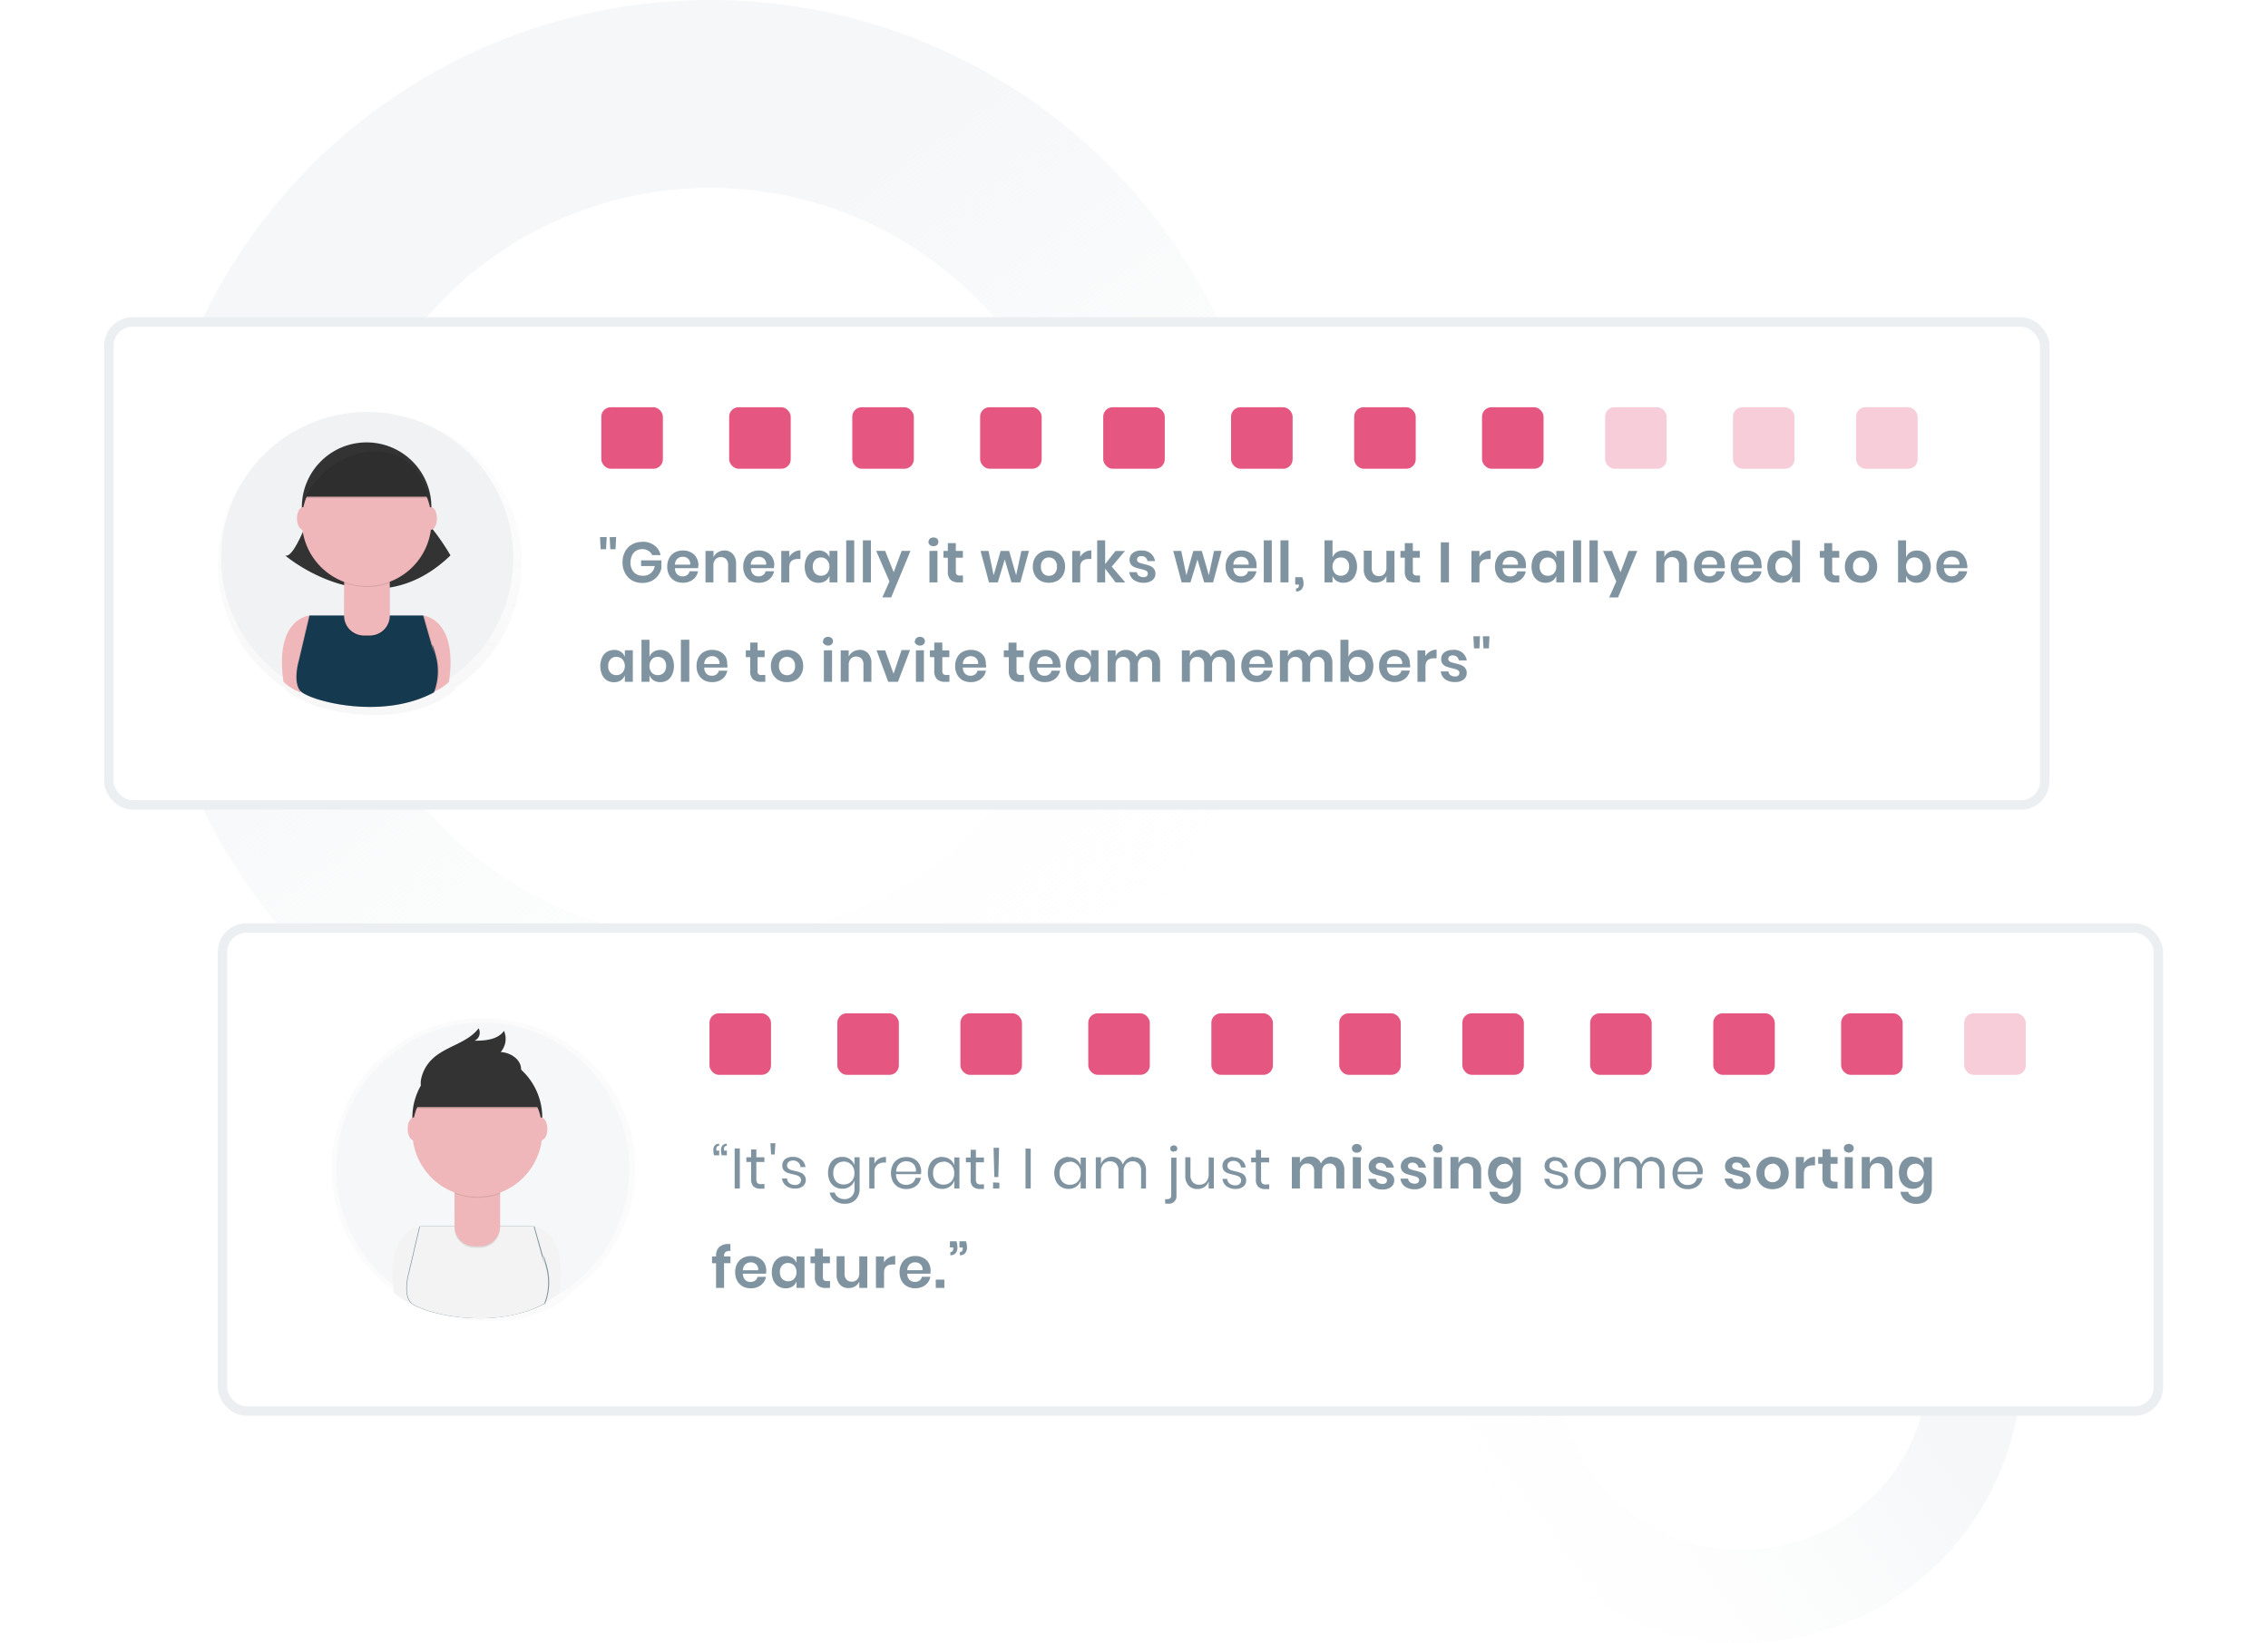 <?xml version="1.0" encoding="UTF-8"?> <svg xmlns="http://www.w3.org/2000/svg" xmlns:xlink="http://www.w3.org/1999/xlink" id="Layer_1" data-name="Layer 1" viewBox="0 0 479 347"><defs><style>.cls-1,.cls-2{fill-rule:evenodd;}.cls-1{fill:url(#linear-gradient);}.cls-2{fill:url(#linear-gradient-2);}.cls-3{fill:#fff;}.cls-4{fill:none;stroke:#15394e;stroke-opacity:0.08;stroke-width:2px;}.cls-5,.cls-6{fill:#e55781;}.cls-6{opacity:0.3;}.cls-13,.cls-16,.cls-6,.cls-8{isolation:isolate;}.cls-16,.cls-7,.cls-8{opacity:0.5;}.cls-8{fill:url(#linear-gradient-3);}.cls-9{fill:#f5f7f8;}.cls-10{fill:#f3f3f3;}.cls-11{fill:#333;}.cls-12{fill:#8094a1;}.cls-13{opacity:0.1;}.cls-14{fill:#efb7b9;}.cls-15{fill:#002a43;fill-opacity:0.5;}.cls-16{fill:url(#linear-gradient-4);}.cls-17{fill:#f0f2f3;}.cls-18{fill:#15394e;}</style><linearGradient id="linear-gradient" x1="65.88" y1="342.19" x2="242.75" y2="104.19" gradientTransform="matrix(1, 0, 0, -1, 0, 348)" gradientUnits="userSpaceOnUse"><stop offset="0.31" stop-color="#f5f7f8"></stop><stop offset="1" stop-color="#fff" stop-opacity="0"></stop></linearGradient><linearGradient id="linear-gradient-2" x1="424.12" y1="101.7" x2="306.12" y2="14.01" xlink:href="#linear-gradient"></linearGradient><linearGradient id="linear-gradient-3" x1="102.11" y1="-32032.1" x2="102.11" y2="-25461.2" gradientTransform="matrix(1, 0, 0, -1, 0, 348)" gradientUnits="userSpaceOnUse"><stop offset="0" stop-color="#f0f2f3"></stop><stop offset="0.54" stop-color="gray" stop-opacity="0.12"></stop><stop offset="1" stop-color="gray" stop-opacity="0.1"></stop></linearGradient><linearGradient id="linear-gradient-4" x1="78.11" y1="197" x2="78.11" y2="260.82" gradientTransform="matrix(1, 0, 0, -1, 0, 348)" gradientUnits="userSpaceOnUse"><stop offset="0" stop-color="gray" stop-opacity="0.25"></stop><stop offset="0.54" stop-color="gray" stop-opacity="0.12"></stop><stop offset="1" stop-color="gray" stop-opacity="0.1"></stop></linearGradient></defs><title>feedback</title><path class="cls-1" d="M150,238A119,119,0,1,0,31,119,119,119,0,0,0,150,238Zm0-39.67A79.33,79.33,0,1,0,70.67,119,79.32,79.32,0,0,0,150,198.33Z"></path><path class="cls-2" d="M309,288a59,59,0,1,0,59-59A59,59,0,0,0,309,288Zm19.67,0A39.33,39.33,0,1,0,368,248.67,39.33,39.33,0,0,0,328.67,288Z"></path><rect class="cls-3" x="46" y="195" width="410.84" height="104" rx="6"></rect><rect class="cls-4" x="47" y="196" width="408.84" height="102" rx="5"></rect><rect class="cls-5" x="149.84" y="214" width="13" height="13" rx="2"></rect><rect class="cls-5" x="176.84" y="214" width="13" height="13" rx="2"></rect><rect class="cls-5" x="202.84" y="214" width="13" height="13" rx="2"></rect><rect class="cls-5" x="229.84" y="214" width="13" height="13" rx="2"></rect><rect class="cls-5" x="255.84" y="214" width="13" height="13" rx="2"></rect><rect class="cls-5" x="282.84" y="214" width="13" height="13" rx="2"></rect><rect class="cls-5" x="308.84" y="214" width="13" height="13" rx="2"></rect><rect class="cls-5" x="335.84" y="214" width="13" height="13" rx="2"></rect><rect class="cls-5" x="361.84" y="214" width="13" height="13" rx="2"></rect><rect class="cls-5" x="388.84" y="214" width="13" height="13" rx="2"></rect><rect class="cls-6" x="414.84" y="214" width="13" height="13" rx="2"></rect><g class="cls-7"><path class="cls-8" d="M134.18,246.9a31.88,31.88,0,0,0-15.56-27.35,32.16,32.16,0,0,0-43.57,10.24,31.82,31.82,0,0,0,9.18,43.59v.15a11,11,0,0,0,3.63,2.3l0-.15C89.4,277,95.73,279,103,279h.16a29.49,29.49,0,0,0,14-3.17,2.44,2.44,0,0,0,.1-.25,11.17,11.17,0,0,0,3-2.05l0-.36a31.86,31.86,0,0,0,13.87-26.27Z"></path></g><path class="cls-9" d="M102.11,277.85a30.95,30.95,0,1,0-31.1-31A31,31,0,0,0,102.11,277.85Z"></path><path class="cls-10" d="M88.66,259s-7.41.63-5.45,14a10.63,10.63,0,0,0,3.53,2.23l4.17-14Z"></path><path class="cls-10" d="M112.71,259s7.41.63,5.45,14a10.63,10.63,0,0,1-3.53,2.23l-4.16-14Z"></path><path class="cls-11" d="M100.88,249.76A13.72,13.72,0,1,0,87.09,236,13.76,13.76,0,0,0,100.88,249.76Z"></path><path class="cls-12" d="M112.57,259h-24l-2.24,9.57S85,273,86.6,275s17,6.39,28.19.32a12.44,12.44,0,0,0,.32-8c-1.25-4.46-.32-.32-.32-.32Z"></path><path class="cls-12" d="M112.89,259h-24l-2.24,9.57s-1.32,4.43.32,6.38,17,6.39,28.19.32a12.44,12.44,0,0,0,.32-8c-1.25-4.46-.32-.32-.32-.32Z"></path><path class="cls-10" d="M112.71,259h-24l-2.24,9.57S85.1,273,86.74,275s17,6.39,28.19.32a12.3,12.3,0,0,0,.32-8c-1.25-4.46-.32-.32-.32-.32Z"></path><path class="cls-13" d="M96,251.07h9.61v8.24a4.06,4.06,0,0,1-.32,1.61,4.17,4.17,0,0,1-.91,1.36,4.24,4.24,0,0,1-3,1.23h-1.19a4.2,4.2,0,0,1-4.21-4.2Z"></path><path class="cls-14" d="M96,250.71h9.61V259a4.19,4.19,0,0,1-.32,1.6,4.06,4.06,0,0,1-.91,1.36,4.21,4.21,0,0,1-1.37.91,4.06,4.06,0,0,1-1.61.32h-1.19a4.07,4.07,0,0,1-1.62-.32,4.17,4.17,0,0,1-1.36-.91,4,4,0,0,1-.92-1.36A4.19,4.19,0,0,1,96,259v-8.25Z"></path><path class="cls-13" d="M96.06,252.09a13.93,13.93,0,0,0,9.61,0v-1.18H96.06Z"></path><path class="cls-14" d="M100.88,252.73A13.72,13.72,0,1,0,87.09,239,13.75,13.75,0,0,0,100.88,252.73Z"></path><path class="cls-13" d="M87.7,234.15H114s-2.26-10.56-12.19-9.88S87.7,234.15,87.7,234.15Z"></path><path class="cls-11" d="M87.7,233.8H114s-2.24-10.57-12.18-9.89S87.7,233.8,87.7,233.8Z"></path><path class="cls-14" d="M87.38,240.82c.71,0,1.28-1.07,1.28-2.4S88.09,236,87.38,236s-1.28,1.07-1.28,2.39S86.67,240.82,87.38,240.82Z"></path><path class="cls-14" d="M114.31,240.82c.71,0,1.29-1.07,1.29-2.4S115,236,114.31,236,113,237.1,113,238.42,113.6,240.82,114.31,240.82Z"></path><path class="cls-11" d="M89.16,227.05a8.22,8.22,0,0,1,2.07-3.33c2.83-2.79,7.47-3.37,9.85-6.55a1.88,1.88,0,0,1,.15,1.49,1.85,1.85,0,0,1-.38.67,2,2,0,0,1-.62.46c2.28,0,4.92-.22,6.21-2.09a4.31,4.31,0,0,1,.3,2.35,4.2,4.2,0,0,1-1,2.13c2,.1,4.18,1.46,4.31,3.47a3.95,3.95,0,0,1-1.88,3.37,10.26,10.26,0,0,1-3.76,1.41C100.57,231.26,86.65,234.81,89.16,227.05Z"></path><path class="cls-15" d="M150.8,244a4.79,4.79,0,0,1-.14-1.1,1.44,1.44,0,0,1,.31-1,1.17,1.17,0,0,1,.91-.35V242a.59.59,0,0,0-.46.17.87.87,0,0,0-.13.51V243h.6v1Zm1.62,0a4.79,4.79,0,0,1-.14-1.1,1.44,1.44,0,0,1,.31-1,1.17,1.17,0,0,1,.91-.35V242a.59.59,0,0,0-.46.17.87.87,0,0,0-.13.51V243h.6v1Zm3.83-1.46V251h-1.09v-8.46Zm5.2,7.5v1h-.81a2.09,2.09,0,0,1-1.51-.48,2.18,2.18,0,0,1-.5-1.61v-3.55h-1v-1h1v-1.64h1.11v1.64h1.7v1h-1.7v3.58a1.28,1.28,0,0,0,.22.87,1.22,1.22,0,0,0,.82.23Zm2.31-8.6-.15,2.38h-.75l-.15-2.38Zm3.74,2.89a2.6,2.6,0,0,1,1.79.59,2.44,2.44,0,0,1,.83,1.56h-1.05a1.45,1.45,0,0,0-.49-1,1.52,1.52,0,0,0-1.1-.39,1.42,1.42,0,0,0-.93.29,1,1,0,0,0-.32.76.78.78,0,0,0,.22.58,1.46,1.46,0,0,0,.55.34c.22.07.52.15.91.24a7.86,7.86,0,0,1,1.18.35,1.66,1.66,0,0,1,.76.55,1.53,1.53,0,0,1,.33,1,1.64,1.64,0,0,1-.61,1.31,2.42,2.42,0,0,1-1.61.5,3,3,0,0,1-1.92-.56,2.25,2.25,0,0,1-.88-1.57h1.06a1.39,1.39,0,0,0,.51,1,1.9,1.9,0,0,0,1.23.37,1.19,1.19,0,0,0,.87-.29.94.94,0,0,0,.33-.75.82.82,0,0,0-.23-.61,1.4,1.4,0,0,0-.56-.35,7.34,7.34,0,0,0-.93-.25,11.55,11.55,0,0,1-1.18-.34,1.91,1.91,0,0,1-.74-.53,1.54,1.54,0,0,1-.3-1,1.67,1.67,0,0,1,.61-1.34A2.54,2.54,0,0,1,167.5,244.33Zm10.4,0a2.68,2.68,0,0,1,1.62.48,2.52,2.52,0,0,1,.94,1.28v-1.68h1.09v6.7a3.29,3.29,0,0,1-.39,1.62,2.7,2.7,0,0,1-1.07,1.1,3.2,3.2,0,0,1-1.63.4,3.48,3.48,0,0,1-2.17-.65,2.78,2.78,0,0,1-1.06-1.73h1.07a1.84,1.84,0,0,0,.72,1,2.32,2.32,0,0,0,1.38.39,2,2,0,0,0,1.47-.58,2.08,2.08,0,0,0,.59-1.58v-1.79a2.48,2.48,0,0,1-.94,1.28,2.68,2.68,0,0,1-1.62.48,3,3,0,0,1-1.56-.4,2.85,2.85,0,0,1-1.08-1.17,4.45,4.45,0,0,1,0-3.6,2.79,2.79,0,0,1,1.08-1.17A2.93,2.93,0,0,1,177.9,244.33Zm.31,1a2.14,2.14,0,0,0-1.62.65,2.45,2.45,0,0,0-.6,1.76,2.52,2.52,0,0,0,.6,1.78,2.16,2.16,0,0,0,1.62.63,2.23,2.23,0,0,0,1.16-.3,2.09,2.09,0,0,0,.8-.84,2.7,2.7,0,0,0,.29-1.27,2.73,2.73,0,0,0-.29-1.27,2,2,0,0,0-.8-.84A2.23,2.23,0,0,0,178.21,245.3Zm6.47.44a2.42,2.42,0,0,1,.95-1.05,2.73,2.73,0,0,1,1.49-.39v1.19h-.34a2.3,2.3,0,0,0-1.51.48,1.88,1.88,0,0,0-.59,1.56V251h-1.09v-6.59h1.09Zm9.87,1.6a2.69,2.69,0,0,1-.05.6h-5.26a2.29,2.29,0,0,0,.63,1.69,2.12,2.12,0,0,0,1.49.57,2.16,2.16,0,0,0,1.32-.4,1.67,1.67,0,0,0,.66-1.08h1.16a2.8,2.8,0,0,1-1.6,2.06,3.57,3.57,0,0,1-1.49.3,3.42,3.42,0,0,1-1.68-.4,2.94,2.94,0,0,1-1.15-1.17,4.16,4.16,0,0,1,0-3.6,2.88,2.88,0,0,1,1.15-1.17,3.32,3.32,0,0,1,1.68-.41,3.23,3.23,0,0,1,1.67.41,2.72,2.72,0,0,1,1.09,1.09A3.08,3.08,0,0,1,194.55,247.34Zm-1.1.07a2.3,2.3,0,0,0-.24-1.22,1.78,1.78,0,0,0-.76-.73,2.3,2.3,0,0,0-1-.24,2.11,2.11,0,0,0-1.51.56,2.21,2.21,0,0,0-.66,1.63Zm5.53-3.08a2.68,2.68,0,0,1,1.62.48,2.52,2.52,0,0,1,.94,1.28v-1.68h1.09V251h-1.09v-1.68a2.48,2.48,0,0,1-.94,1.28,2.68,2.68,0,0,1-1.62.48,3,3,0,0,1-1.56-.4,2.85,2.85,0,0,1-1.08-1.17,4.45,4.45,0,0,1,0-3.6,2.79,2.79,0,0,1,1.08-1.17A2.93,2.93,0,0,1,199,244.33Zm.31,1a2.14,2.14,0,0,0-1.62.65,2.45,2.45,0,0,0-.6,1.76,2.52,2.52,0,0,0,.6,1.78,2.16,2.16,0,0,0,1.62.63,2.23,2.23,0,0,0,1.16-.3,2.09,2.09,0,0,0,.8-.84,2.7,2.7,0,0,0,.29-1.27,2.73,2.73,0,0,0-.29-1.27,2,2,0,0,0-.8-.84A2.23,2.23,0,0,0,199.29,245.3Zm8.52,4.74v1H207a2.12,2.12,0,0,1-1.51-.48,2.18,2.18,0,0,1-.49-1.61v-3.55h-1v-1h1v-1.64h1.11v1.64h1.7v1h-1.7v3.58a1.28,1.28,0,0,0,.22.87,1.2,1.2,0,0,0,.82.23Zm3.19-7.7-.15,6.18H210l-.16-6.18Zm.07,7.38V251h-1.33v-1.28Zm6.62-7.18V251h-1.1v-8.46Zm8,1.79a2.68,2.68,0,0,1,1.62.48,2.5,2.5,0,0,1,.93,1.28v-1.68h1.09V251h-1.09v-1.68a2.46,2.46,0,0,1-.93,1.28,2.68,2.68,0,0,1-1.62.48,3,3,0,0,1-1.56-.4,2.85,2.85,0,0,1-1.08-1.17,4.35,4.35,0,0,1,0-3.6,2.79,2.79,0,0,1,1.08-1.17A2.89,2.89,0,0,1,225.71,244.33Zm.31,1a2.14,2.14,0,0,0-1.62.65,2.45,2.45,0,0,0-.6,1.76,2.52,2.52,0,0,0,.6,1.78,2.16,2.16,0,0,0,1.62.63,2.22,2.22,0,0,0,1.15-.3,2.09,2.09,0,0,0,.8-.84,2.59,2.59,0,0,0,.29-1.27,2.62,2.62,0,0,0-.29-1.27,2,2,0,0,0-.8-.84A2.22,2.22,0,0,0,226,245.3Zm13.47-1a2.4,2.4,0,0,1,1.85.75,2.93,2.93,0,0,1,.71,2.12V251H241v-3.73a2.1,2.1,0,0,0-.48-1.49,1.7,1.7,0,0,0-1.3-.52,1.8,1.8,0,0,0-1.39.58,2.37,2.37,0,0,0-.52,1.67V251h-1.09v-3.73a2.1,2.1,0,0,0-.48-1.49,1.7,1.7,0,0,0-1.3-.52,1.82,1.82,0,0,0-1.4.58,2.42,2.42,0,0,0-.52,1.67V251h-1.09v-6.59h1.09v1.5a2.16,2.16,0,0,1,.86-1.19,2.63,2.63,0,0,1,2.88,0,2.25,2.25,0,0,1,.88,1.24,2.42,2.42,0,0,1,.93-1.23A2.5,2.5,0,0,1,239.49,244.3Zm8.44-1.15a.83.83,0,0,1-.55-.18.63.63,0,0,1-.2-.49.59.59,0,0,1,.2-.48.78.78,0,0,1,.55-.19.73.73,0,0,1,.53.19.59.59,0,0,1,.2.48.63.63,0,0,1-.2.49A.77.77,0,0,1,247.93,243.15Zm-1.83,10h.45a.86.86,0,0,0,.63-.19.91.91,0,0,0,.2-.66v-7.9h1.11v7.93a1.59,1.59,0,0,1-1.81,1.78h-.58Zm10.28-8.75V251h-1.09v-1.55a2.26,2.26,0,0,1-.9,1.24,2.63,2.63,0,0,1-1.49.42,2.5,2.5,0,0,1-1.85-.73,3,3,0,0,1-.7-2.13v-3.84h1.09v3.73a2.18,2.18,0,0,0,.5,1.53,1.83,1.83,0,0,0,1.37.53,1.9,1.9,0,0,0,1.44-.58,2.43,2.43,0,0,0,.54-1.7v-3.51Zm4.12-.08a2.55,2.55,0,0,1,1.78.59,2.36,2.36,0,0,1,.83,1.56h-1a1.45,1.45,0,0,0-.49-1,1.55,1.55,0,0,0-1.11-.39,1.37,1.37,0,0,0-.92.29.94.94,0,0,0-.33.76.82.82,0,0,0,.22.58,1.55,1.55,0,0,0,.55.34c.23.07.53.15.91.24a7.86,7.86,0,0,1,1.18.35,1.74,1.74,0,0,1,.77.55,1.59,1.59,0,0,1,.32,1,1.61,1.61,0,0,1-.61,1.31,2.41,2.41,0,0,1-1.61.5,3.08,3.08,0,0,1-1.92-.56,2.24,2.24,0,0,1-.87-1.57h1a1.37,1.37,0,0,0,.52,1,1.89,1.89,0,0,0,1.22.37,1.22,1.22,0,0,0,.88-.29,1,1,0,0,0,.32-.75.78.78,0,0,0-.23-.61,1.4,1.4,0,0,0-.56-.35,6.69,6.69,0,0,0-.92-.25,11.55,11.55,0,0,1-1.18-.34,1.78,1.78,0,0,1-.74-.53,1.54,1.54,0,0,1-.3-1,1.64,1.64,0,0,1,.61-1.34A2.52,2.52,0,0,1,260.5,244.33Zm7.58,5.71v1h-.82a2.11,2.11,0,0,1-1.51-.48,2.18,2.18,0,0,1-.49-1.61v-3.55h-1v-1h1v-1.64h1.1v1.64h1.7v1h-1.7v3.58a1.23,1.23,0,0,0,.23.87,1.17,1.17,0,0,0,.81.23Zm13.25-5.78a2.46,2.46,0,0,1,1.9.75,3,3,0,0,1,.71,2.13V251h-1.68v-3.67a1.61,1.61,0,0,0-.4-1.18,1.36,1.36,0,0,0-1.06-.42,1.48,1.48,0,0,0-1.13.45,1.79,1.79,0,0,0-.42,1.29V251h-1.68v-3.67a1.61,1.61,0,0,0-.4-1.18,1.36,1.36,0,0,0-1.06-.42,1.46,1.46,0,0,0-1.13.45,1.79,1.79,0,0,0-.42,1.29V251h-1.7v-6.65h1.7v1.26a2,2,0,0,1,.83-1,2.43,2.43,0,0,1,1.33-.36,2.46,2.46,0,0,1,1.39.38,2.34,2.34,0,0,1,.9,1.1,2.54,2.54,0,0,1,.92-1.08A2.52,2.52,0,0,1,281.33,244.26Zm4.21-1.82a.84.84,0,0,1,.28-.66,1.13,1.13,0,0,1,.76-.26,1.09,1.09,0,0,1,.75.26.9.9,0,0,1,0,1.32,1.09,1.09,0,0,1-.75.26,1.13,1.13,0,0,1-.76-.26A.84.84,0,0,1,285.54,242.44Zm1.88,1.91V251h-1.69v-6.65Zm4.12-.08a2.94,2.94,0,0,1,1.95.61,2.69,2.69,0,0,1,.91,1.63h-1.59a1.23,1.23,0,0,0-1.3-1,1,1,0,0,0-.68.2.69.69,0,0,0-.24.55.58.58,0,0,0,.2.45,1.22,1.22,0,0,0,.48.26c.19.06.46.14.82.23a7.19,7.19,0,0,1,1.23.36,1.81,1.81,0,0,1,.81.59,1.53,1.53,0,0,1,.35,1.08,1.69,1.69,0,0,1-.67,1.38,2.8,2.8,0,0,1-1.79.52,3.43,3.43,0,0,1-2.07-.57,2.46,2.46,0,0,1-.95-1.67h1.62a1.1,1.1,0,0,0,.43.78,1.62,1.62,0,0,0,1,.28.93.93,0,0,0,.66-.21.73.73,0,0,0,.23-.55.62.62,0,0,0-.2-.47,1.26,1.26,0,0,0-.5-.27c-.19-.07-.46-.14-.82-.23a11,11,0,0,1-1.22-.34,2.16,2.16,0,0,1-.79-.56,1.63,1.63,0,0,1-.32-1.06,1.73,1.73,0,0,1,.66-1.4A2.8,2.8,0,0,1,291.54,244.27Zm6.79,0a2.94,2.94,0,0,1,1.95.61,2.64,2.64,0,0,1,.91,1.63h-1.58a1.36,1.36,0,0,0-.44-.77,1.28,1.28,0,0,0-.87-.28,1,1,0,0,0-.67.2.69.69,0,0,0-.24.55.57.57,0,0,0,.19.45,1.38,1.38,0,0,0,.48.26l.83.23a7.33,7.33,0,0,1,1.22.36,1.9,1.9,0,0,1,.82.59,1.57,1.57,0,0,1,.34,1.08,1.69,1.69,0,0,1-.67,1.38,2.78,2.78,0,0,1-1.79.52,3.43,3.43,0,0,1-2.07-.57,2.46,2.46,0,0,1-.95-1.67h1.62a1.1,1.1,0,0,0,.43.78,1.62,1.62,0,0,0,1,.28.93.93,0,0,0,.66-.21.7.7,0,0,0,.23-.55.62.62,0,0,0-.2-.47,1.22,1.22,0,0,0-.49-.27c-.2-.07-.47-.14-.83-.23a10.13,10.13,0,0,1-1.21-.34,2.11,2.11,0,0,1-.8-.56,1.63,1.63,0,0,1-.32-1.06,1.73,1.73,0,0,1,.66-1.4A2.8,2.8,0,0,1,298.33,244.27Zm4.31-1.83a.85.85,0,0,1,.29-.66,1.23,1.23,0,0,1,1.51,0,.9.9,0,0,1,0,1.32,1.23,1.23,0,0,1-1.51,0A.85.85,0,0,1,302.64,242.44Zm1.89,1.91V251h-1.7v-6.65Zm5.79-.09a2.35,2.35,0,0,1,1.83.75,3,3,0,0,1,.69,2.13V251h-1.68v-3.67a1.74,1.74,0,0,0-.41-1.23,1.45,1.45,0,0,0-1.12-.44,1.5,1.5,0,0,0-1.15.47,1.89,1.89,0,0,0-.43,1.34V251h-1.69v-6.65h1.69v1.33a2.14,2.14,0,0,1,.86-1A2.57,2.57,0,0,1,310.32,244.26Zm6.91,0a2.58,2.58,0,0,1,1.44.39,2.19,2.19,0,0,1,.85,1.07v-1.38h1.68V251a3.59,3.59,0,0,1-.37,1.66,2.6,2.6,0,0,1-1.09,1.16,3.44,3.44,0,0,1-1.75.42,3.69,3.69,0,0,1-2.33-.68,2.87,2.87,0,0,1-1.08-1.86h1.67a1.31,1.31,0,0,0,.55.78,1.85,1.85,0,0,0,1.07.29,1.65,1.65,0,0,0,1.2-.45,1.73,1.73,0,0,0,.45-1.32v-1.41a2.21,2.21,0,0,1-.85,1.08,2.58,2.58,0,0,1-1.44.39,2.87,2.87,0,0,1-1.51-.4,2.9,2.9,0,0,1-1.06-1.18,4.66,4.66,0,0,1,0-3.64,2.78,2.78,0,0,1,2.57-1.59Zm.53,1.47a1.66,1.66,0,0,0-1.27.52,2,2,0,0,0-.48,1.42,2,2,0,0,0,.48,1.41,1.66,1.66,0,0,0,1.27.51,1.69,1.69,0,0,0,1.26-.52,2.22,2.22,0,0,0,0-2.81A1.66,1.66,0,0,0,317.76,245.74Zm10.71-1.41a2.58,2.58,0,0,1,1.79.59,2.4,2.4,0,0,1,.83,1.56h-1a1.4,1.4,0,0,0-.49-1,1.52,1.52,0,0,0-1.1-.39,1.42,1.42,0,0,0-.93.29,1,1,0,0,0-.32.76.78.78,0,0,0,.22.58,1.46,1.46,0,0,0,.55.34c.22.07.53.15.91.24a7.86,7.86,0,0,1,1.18.35,1.66,1.66,0,0,1,.76.55,1.53,1.53,0,0,1,.33,1,1.64,1.64,0,0,1-.61,1.31,2.41,2.41,0,0,1-1.61.5,3,3,0,0,1-1.92-.56,2.25,2.25,0,0,1-.88-1.57h1.06a1.39,1.39,0,0,0,.51,1,1.92,1.92,0,0,0,1.23.37,1.19,1.19,0,0,0,.87-.29.94.94,0,0,0,.33-.75.82.82,0,0,0-.23-.61,1.4,1.4,0,0,0-.56-.35,7.34,7.34,0,0,0-.93-.25,10.56,10.56,0,0,1-1.17-.34,1.87,1.87,0,0,1-.75-.53,1.54,1.54,0,0,1-.3-1,1.67,1.67,0,0,1,.61-1.34A2.54,2.54,0,0,1,328.47,244.33Zm7.42,0a3.4,3.4,0,0,1,1.7.41,2.87,2.87,0,0,1,1.17,1.17,3.9,3.9,0,0,1,0,3.6,2.93,2.93,0,0,1-1.17,1.17,3.5,3.5,0,0,1-1.7.4,3.55,3.55,0,0,1-1.7-.4,3,3,0,0,1-1.17-1.17,3.9,3.9,0,0,1,0-3.6,2.93,2.93,0,0,1,1.17-1.17A3.45,3.45,0,0,1,335.89,244.33Zm0,1a2.4,2.4,0,0,0-1.09.26,2.11,2.11,0,0,0-.8.82,2.74,2.74,0,0,0-.3,1.34,2.81,2.81,0,0,0,.3,1.35,2.12,2.12,0,0,0,.8.8,2.28,2.28,0,0,0,1.09.26,2.22,2.22,0,0,0,1.09-.26,2,2,0,0,0,.8-.8,2.7,2.7,0,0,0,.31-1.35,2.63,2.63,0,0,0-.31-1.34,2,2,0,0,0-.8-.82A2.34,2.34,0,0,0,335.89,245.29Zm13.13-1a2.41,2.41,0,0,1,1.85.75,2.93,2.93,0,0,1,.7,2.12V251h-1.09v-3.73a2.1,2.1,0,0,0-.48-1.49,1.66,1.66,0,0,0-1.29-.52,1.84,1.84,0,0,0-1.4.58,2.42,2.42,0,0,0-.51,1.67V251h-1.09v-3.73a2.1,2.1,0,0,0-.48-1.49,1.72,1.72,0,0,0-1.3-.52,1.82,1.82,0,0,0-1.4.58,2.37,2.37,0,0,0-.52,1.67V251h-1.09v-6.59H342v1.5a2.14,2.14,0,0,1,.85-1.19,2.5,2.5,0,0,1,1.43-.42,2.44,2.44,0,0,1,1.45.44,2.27,2.27,0,0,1,.89,1.24,2.35,2.35,0,0,1,.92-1.23A2.53,2.53,0,0,1,349,244.3Zm10.61,3a3.45,3.45,0,0,1-.05.6h-5.27a2.34,2.34,0,0,0,.64,1.69,2.1,2.1,0,0,0,1.49.57,2.16,2.16,0,0,0,1.32-.4,1.67,1.67,0,0,0,.66-1.08h1.16a2.79,2.79,0,0,1-1.61,2.06,3.53,3.53,0,0,1-1.48.3,3.37,3.37,0,0,1-1.68-.4,3,3,0,0,1-1.16-1.17,4.25,4.25,0,0,1,0-3.6,2.9,2.9,0,0,1,1.16-1.17,3.27,3.27,0,0,1,1.68-.41,3.17,3.17,0,0,1,1.66.41,2.75,2.75,0,0,1,1.1,1.09A3.08,3.08,0,0,1,359.63,247.34Zm-1.1.07a2.3,2.3,0,0,0-.24-1.22,1.78,1.78,0,0,0-.76-.73,2.3,2.3,0,0,0-1-.24,2.15,2.15,0,0,0-1.52.56,2.29,2.29,0,0,0-.66,1.63Zm8.28-3.14a2.93,2.93,0,0,1,1.94.61,2.64,2.64,0,0,1,.91,1.63h-1.58a1.34,1.34,0,0,0-.43-.77,1.33,1.33,0,0,0-.88-.28,1,1,0,0,0-.67.2.69.69,0,0,0-.24.55.57.57,0,0,0,.19.45,1.38,1.38,0,0,0,.48.26l.83.23a7.33,7.33,0,0,1,1.22.36,1.9,1.9,0,0,1,.82.59,1.58,1.58,0,0,1,.35,1.08,1.71,1.71,0,0,1-.67,1.38,2.8,2.8,0,0,1-1.79.52,3.44,3.44,0,0,1-2.08-.57,2.5,2.5,0,0,1-.95-1.67h1.62a1.11,1.11,0,0,0,.44.78,1.6,1.6,0,0,0,1,.28.93.93,0,0,0,.66-.21.72.72,0,0,0,.22-.55.59.59,0,0,0-.2-.47,1.22,1.22,0,0,0-.49-.27c-.19-.07-.47-.14-.83-.23a10.13,10.13,0,0,1-1.21-.34,2.08,2.08,0,0,1-.79-.56,1.58,1.58,0,0,1-.33-1.06,1.73,1.73,0,0,1,.66-1.4A2.81,2.81,0,0,1,366.81,244.27Zm7.57,0a3.55,3.55,0,0,1,1.74.41,2.89,2.89,0,0,1,1.22,1.18,3.56,3.56,0,0,1,.45,1.82,3.52,3.52,0,0,1-.45,1.81,3,3,0,0,1-1.22,1.19,3.66,3.66,0,0,1-1.74.4,3.73,3.73,0,0,1-1.75-.4,3,3,0,0,1-1.21-1.19,3.52,3.52,0,0,1-.45-1.81,3.56,3.56,0,0,1,.45-1.82,2.87,2.87,0,0,1,1.21-1.18A3.62,3.62,0,0,1,374.38,244.27Zm0,1.46a1.61,1.61,0,0,0-1.2.51,1.92,1.92,0,0,0-.49,1.44,2,2,0,0,0,.49,1.45,1.71,1.71,0,0,0,2.4,0,2,2,0,0,0,.49-1.45,1.92,1.92,0,0,0-.49-1.44A1.61,1.61,0,0,0,374.38,245.73Zm6.6-.11a2.66,2.66,0,0,1,1-1,2.56,2.56,0,0,1,1.37-.37v1.81h-.5c-1.23,0-1.85.57-1.85,1.73V251h-1.7v-6.65H381Zm7.13,3.93V251h-.88a2.48,2.48,0,0,1-1.72-.54,2.36,2.36,0,0,1-.59-1.8v-2.88H384v-1.43h.92v-1.64h1.69v1.64h1.49v1.43h-1.49v2.9a1,1,0,0,0,.2.68.9.9,0,0,0,.64.19Zm1.33-7.11a.85.85,0,0,1,.29-.66,1.23,1.23,0,0,1,1.51,0,.9.9,0,0,1,0,1.32,1.23,1.23,0,0,1-1.51,0A.85.85,0,0,1,389.44,242.44Zm1.89,1.91V251h-1.7v-6.65Zm5.78-.09A2.37,2.37,0,0,1,399,245a3,3,0,0,1,.69,2.13V251H398v-3.67a1.74,1.74,0,0,0-.4-1.23,1.48,1.48,0,0,0-1.12-.44,1.5,1.5,0,0,0-1.15.47,1.89,1.89,0,0,0-.43,1.34V251h-1.7v-6.65h1.7v1.33a2.09,2.09,0,0,1,.86-1A2.56,2.56,0,0,1,397.11,244.26Zm6.92,0a2.58,2.58,0,0,1,1.44.39,2.19,2.19,0,0,1,.85,1.07v-1.38H408V251a3.59,3.59,0,0,1-.37,1.66,2.66,2.66,0,0,1-1.09,1.16,3.45,3.45,0,0,1-1.76.42,3.66,3.66,0,0,1-2.32-.68,2.79,2.79,0,0,1-1.08-1.86H403a1.33,1.33,0,0,0,.56.78,1.84,1.84,0,0,0,1.06.29,1.62,1.62,0,0,0,1.2-.45,1.69,1.69,0,0,0,.46-1.32v-1.41a2.21,2.21,0,0,1-.85,1.08,2.58,2.58,0,0,1-1.44.39,2.84,2.84,0,0,1-1.51-.4,2.9,2.9,0,0,1-1.06-1.18,4.66,4.66,0,0,1,0-3.64,2.78,2.78,0,0,1,2.57-1.59Zm.53,1.47a1.69,1.69,0,0,0-1.28.52,2,2,0,0,0-.48,1.42,2,2,0,0,0,.48,1.41,1.82,1.82,0,0,0,2.54,0,2.22,2.22,0,0,0,0-2.81A1.66,1.66,0,0,0,404.56,245.74ZM154.27,264.2a1.45,1.45,0,0,0-1.05.22,1.17,1.17,0,0,0-.3.92h1.35v1.43h-1.35V272h-1.69v-5.22h-.85v-1.43h.85v-.15a2.43,2.43,0,0,1,.67-1.83,2.85,2.85,0,0,1,2-.65l.35,0Zm7.56,4.22a3.26,3.26,0,0,1-.06.58H156.9a1.9,1.9,0,0,0,.48,1.31,1.55,1.55,0,0,0,1.11.42,1.6,1.6,0,0,0,1-.29,1.26,1.26,0,0,0,.5-.78h1.79a2.9,2.9,0,0,1-1.68,2.11,3.5,3.5,0,0,1-1.5.31,3.62,3.62,0,0,1-1.73-.4,3.07,3.07,0,0,1-1.18-1.19,3.72,3.72,0,0,1-.42-1.81,3.76,3.76,0,0,1,.42-1.82,2.91,2.91,0,0,1,1.18-1.18,3.51,3.51,0,0,1,1.73-.41,3.4,3.4,0,0,1,1.72.41,2.86,2.86,0,0,1,1.14,1.12A3.24,3.24,0,0,1,161.83,268.42Zm-1.7-.16a1.5,1.5,0,0,0-.43-1.24,1.61,1.61,0,0,0-1.13-.42,1.65,1.65,0,0,0-1.15.42,1.68,1.68,0,0,0-.52,1.24Zm5.81-3a2.58,2.58,0,0,1,1.44.39,2.19,2.19,0,0,1,.85,1.07v-1.38h1.68V272h-1.68v-1.39a2.21,2.21,0,0,1-.85,1.08,2.58,2.58,0,0,1-1.44.39,2.84,2.84,0,0,1-1.51-.4,2.9,2.9,0,0,1-1.06-1.18,4.66,4.66,0,0,1,0-3.64,2.78,2.78,0,0,1,2.57-1.59Zm.53,1.47a1.69,1.69,0,0,0-1.28.52,2,2,0,0,0-.48,1.42,2,2,0,0,0,.48,1.41,1.82,1.82,0,0,0,2.54,0,2.22,2.22,0,0,0,0-2.81A1.66,1.66,0,0,0,166.47,266.74Zm8.83,3.81V272h-.89a2.48,2.48,0,0,1-1.72-.54,2.36,2.36,0,0,1-.59-1.8v-2.88h-.92v-1.43h.92v-1.64h1.7v1.64h1.48v1.43H173.8v2.9a1,1,0,0,0,.19.68.93.93,0,0,0,.65.19Zm7.87-5.2V272h-1.69v-1.34a2.15,2.15,0,0,1-.88,1,2.53,2.53,0,0,1-1.39.37,2.35,2.35,0,0,1-1.83-.75,3,3,0,0,1-.69-2.11v-3.87h1.68V269a1.78,1.78,0,0,0,.41,1.24,1.43,1.43,0,0,0,1.1.43,1.49,1.49,0,0,0,1.17-.47,1.89,1.89,0,0,0,.43-1.34v-3.53Zm3.53,1.27a2.76,2.76,0,0,1,1-1,2.56,2.56,0,0,1,1.37-.37v1.81h-.5c-1.24,0-1.86.57-1.86,1.73V272H185v-6.65h1.69Zm9.84,1.8a3.26,3.26,0,0,1-.06.58h-4.87a1.9,1.9,0,0,0,.48,1.31,1.57,1.57,0,0,0,1.11.42,1.6,1.6,0,0,0,1-.29,1.26,1.26,0,0,0,.5-.78h1.79a3,3,0,0,1-.56,1.25,2.93,2.93,0,0,1-1.12.86,3.5,3.5,0,0,1-1.5.31,3.62,3.62,0,0,1-1.73-.4,3,3,0,0,1-1.17-1.19,3.72,3.72,0,0,1-.42-1.81,3.76,3.76,0,0,1,.42-1.82,2.83,2.83,0,0,1,1.17-1.18,3.51,3.51,0,0,1,1.73-.41,3.4,3.4,0,0,1,1.72.41,2.86,2.86,0,0,1,1.14,1.12A3.24,3.24,0,0,1,196.54,268.42Zm-1.7-.16a1.5,1.5,0,0,0-.43-1.24,1.61,1.61,0,0,0-1.13-.42,1.65,1.65,0,0,0-1.15.42,1.72,1.72,0,0,0-.52,1.24Zm4.61,2V272h-1.82v-1.76Zm2.57-8.1a4.68,4.68,0,0,1,.19,1.29,1.81,1.81,0,0,1-.39,1.23,1.4,1.4,0,0,1-1.11.43v-.67a.53.53,0,0,0,.45-.18.83.83,0,0,0,.16-.57v-.23h-.7v-1.3Zm2,0a4.34,4.34,0,0,1,.21,1.29,1.76,1.76,0,0,1-.39,1.21,1.38,1.38,0,0,1-1.12.45v-.67a.54.54,0,0,0,.45-.18.83.83,0,0,0,.16-.57v-.23h-.7v-1.3Z"></path><rect class="cls-3" x="22" y="67" width="410.84" height="104" rx="6"></rect><rect class="cls-4" x="23" y="68" width="408.84" height="102" rx="5"></rect><g class="cls-7"><path class="cls-16" d="M110.18,119A31.59,31.59,0,0,0,106,103.32a32.18,32.18,0,0,0-55-1.39,31.59,31.59,0,0,0-1.61,31.3A31.94,31.94,0,0,0,60.23,145.4v.14a10.88,10.88,0,0,0,3.63,2.3l0-.15C65.4,149,71.73,151,79,151h.16a29.59,29.59,0,0,0,14-3.16,2.44,2.44,0,0,0,.1-.25,11.4,11.4,0,0,0,3-2.05l0-.36A31.72,31.72,0,0,0,110.18,119Z"></path></g><path class="cls-17" d="M77.78,148.72a30.86,30.86,0,1,0-31.1-30.86A31,31,0,0,0,77.78,148.72Z"></path><path class="cls-14" d="M65.33,130s-7.41.62-5.45,14a10.5,10.5,0,0,0,3.53,2.22l4.17-14Z"></path><path class="cls-14" d="M89.37,130s7.42.62,5.45,14a10.62,10.62,0,0,1-3.52,2.22l-4.17-14Z"></path><path class="cls-11" d="M65.65,108.06s-3.53,10.19-5.45,9.23c0,0,18.56,15.91,34.94,0a48.63,48.63,0,0,0-7-9.23Z"></path><path class="cls-11" d="M77.54,120.79a13.68,13.68,0,1,0-13.79-13.68A13.73,13.73,0,0,0,77.54,120.79Z"></path><path class="cls-13" d="M89.23,130h-24l-2.24,9.54s-1.32,4.42.32,6.37,17,6.36,28.19.31a12.31,12.31,0,0,0,.32-8c-1.25-4.45-.32-.31-.32-.31Z"></path><path class="cls-13" d="M89.55,130h-24l-2.24,9.54s-1.32,4.42.32,6.37,17,6.36,28.19.31a12.31,12.31,0,0,0,.32-8c-1.25-4.45-.32-.31-.32-.31Z"></path><path class="cls-18" d="M89.37,130h-24l-2.25,9.54s-1.31,4.42.32,6.37,17,6.36,28.2.31a12.37,12.37,0,0,0,.32-8c-1.26-4.45-.32-.31-.32-.31Z"></path><path class="cls-13" d="M72.69,122.1h9.63v8.22a4.22,4.22,0,0,1-4.22,4.19H76.91a4.22,4.22,0,0,1-4.22-4.19Z"></path><path class="cls-14" d="M72.69,121.75h9.63V130a4.19,4.19,0,0,1-1.24,3,4.24,4.24,0,0,1-3,1.22H76.91a4.24,4.24,0,0,1-3-1.22,4.19,4.19,0,0,1-1.24-3Z"></path><path class="cls-13" d="M72.71,123.12a14,14,0,0,0,9.62,0v-1.18H72.71Z"></path><path class="cls-14" d="M77.54,123.76a13.69,13.69,0,1,0-13.79-13.68A13.74,13.74,0,0,0,77.54,123.76Z"></path><path class="cls-11" d="M64.36,104.89H90.68S88.41,94.35,78.45,95,64.36,104.89,64.36,104.89Z"></path><path class="cls-14" d="M64,111.89c.71,0,1.29-1.07,1.29-2.39s-.58-2.39-1.29-2.39-1.28,1.07-1.28,2.39S63.33,111.89,64,111.89Z"></path><path class="cls-14" d="M91,111.89c.71,0,1.28-1.07,1.28-2.39s-.57-2.39-1.28-2.39-1.29,1.07-1.29,2.39S90.27,111.89,91,111.89Z"></path><path class="cls-13" d="M64.36,105.23H90.68S88.41,94.7,78.45,95.37,64.36,105.23,64.36,105.23Z"></path><path class="cls-15" d="M128.13,113.41,128,116h-1.14l-.14-2.56Zm2,0L130,116H128.9l-.14-2.56Zm5.51,1a4.17,4.17,0,0,1,2.57.77,3.38,3.38,0,0,1,1.3,2.05h-1.77a2,2,0,0,0-.81-.91,2.31,2.31,0,0,0-1.28-.35,2.54,2.54,0,0,0-1.3.34,2.26,2.26,0,0,0-.87,1,3.2,3.2,0,0,0-.31,1.46,2.91,2.91,0,0,0,.7,2.08,2.59,2.59,0,0,0,2,.74,2.35,2.35,0,0,0,1.56-.54,2.45,2.45,0,0,0,.85-1.5H135.4v-1.21h4.29V120a4,4,0,0,1-.71,1.55,3.76,3.76,0,0,1-1.37,1.14,4.25,4.25,0,0,1-1.93.42,4.44,4.44,0,0,1-2.21-.54A3.84,3.84,0,0,1,132,121a4.73,4.73,0,0,1-.52-2.25,4.62,4.62,0,0,1,.52-2.23,3.8,3.8,0,0,1,1.47-1.53A4.28,4.28,0,0,1,135.67,114.44Zm11.84,5a3.26,3.26,0,0,1-.06.58h-4.87a1.81,1.81,0,0,0,.48,1.31,1.52,1.52,0,0,0,1.1.42,1.57,1.57,0,0,0,1-.29,1.27,1.27,0,0,0,.51-.78h1.78a2.78,2.78,0,0,1-.56,1.25,2.93,2.93,0,0,1-1.12.86,3.44,3.44,0,0,1-1.5.31,3.58,3.58,0,0,1-1.72-.4,2.94,2.94,0,0,1-1.18-1.19,3.72,3.72,0,0,1-.42-1.81,3.76,3.76,0,0,1,.42-1.82,2.8,2.8,0,0,1,1.18-1.18,3.47,3.47,0,0,1,1.72-.41,3.4,3.4,0,0,1,1.72.41,2.74,2.74,0,0,1,1.14,1.12A3.25,3.25,0,0,1,147.51,119.42Zm-1.71-.16a1.47,1.47,0,0,0-.43-1.24,1.6,1.6,0,0,0-1.13-.42,1.66,1.66,0,0,0-1.15.42,1.71,1.71,0,0,0-.51,1.24Zm7.17-3a2.34,2.34,0,0,1,1.83.75,3,3,0,0,1,.69,2.13V123h-1.68v-3.67a1.74,1.74,0,0,0-.41-1.23,1.45,1.45,0,0,0-1.11-.44,1.51,1.51,0,0,0-1.16.47,1.94,1.94,0,0,0-.43,1.34V123H149v-6.65h1.69v1.33a2.11,2.11,0,0,1,.87-1A2.51,2.51,0,0,1,153,116.26Zm10.56,3.16a3.26,3.26,0,0,1-.06.58H158.6a1.81,1.81,0,0,0,.48,1.31,1.52,1.52,0,0,0,1.1.42,1.57,1.57,0,0,0,1-.29,1.23,1.23,0,0,0,.51-.78h1.79a2.91,2.91,0,0,1-.57,1.25,3,3,0,0,1-1.11.86,3.5,3.5,0,0,1-1.5.31,3.59,3.59,0,0,1-1.73-.4,2.94,2.94,0,0,1-1.18-1.19,3.72,3.72,0,0,1-.42-1.81,3.76,3.76,0,0,1,.42-1.82,2.8,2.8,0,0,1,1.18-1.18,3.49,3.49,0,0,1,1.73-.41,3.38,3.38,0,0,1,1.71.41,2.74,2.74,0,0,1,1.14,1.12A3.25,3.25,0,0,1,163.53,119.42Zm-1.7-.16a1.47,1.47,0,0,0-.44-1.24,1.59,1.59,0,0,0-1.12-.42,1.69,1.69,0,0,0-1.16.42,1.71,1.71,0,0,0-.51,1.24Zm4.89-1.64a2.76,2.76,0,0,1,1-1,2.55,2.55,0,0,1,1.36-.37v1.81h-.49c-1.24,0-1.86.57-1.86,1.73V123H165v-6.65h1.69Zm6.2-1.35a2.58,2.58,0,0,1,1.44.39,2.19,2.19,0,0,1,.85,1.07v-1.38h1.68V123h-1.68v-1.39a2.21,2.21,0,0,1-.85,1.08,2.58,2.58,0,0,1-1.44.39,2.73,2.73,0,0,1-2.57-1.58,4.66,4.66,0,0,1,0-3.64,2.75,2.75,0,0,1,1.05-1.18A2.82,2.82,0,0,1,172.92,116.27Zm.52,1.47a1.68,1.68,0,0,0-1.27.52,2,2,0,0,0-.48,1.42,2,2,0,0,0,.48,1.41,1.81,1.81,0,0,0,2.53,0,2.19,2.19,0,0,0,0-2.81A1.63,1.63,0,0,0,173.44,117.74Zm7-3.62V123h-1.69v-8.88Zm3.53,0V123h-1.7v-8.88Zm3,2.23,1.81,4.51,1.68-4.51h1.86l-4.07,9.82h-1.87l1.5-3.36-2.8-6.46Zm9.17-1.91a.82.82,0,0,1,.29-.66,1.09,1.09,0,0,1,.75-.26,1.13,1.13,0,0,1,.76.26.92.92,0,0,1,0,1.32,1.13,1.13,0,0,1-.76.26,1.09,1.09,0,0,1-.75-.26A.82.82,0,0,1,196.08,114.44Zm1.88,1.91V123h-1.69v-6.65Zm5.38,5.2V123h-.88a2.48,2.48,0,0,1-1.72-.54,2.36,2.36,0,0,1-.59-1.8v-2.88h-.92v-1.43h.92v-1.64h1.69v1.64h1.49v1.43h-1.49v2.9a1,1,0,0,0,.2.68.9.9,0,0,0,.64.19Zm13.95-5.2L215.5,123h-1.87l-1.43-4.84L210.74,123h-1.87l-1.78-6.65h1.69l1.08,5.14,1.48-5.14h1.79l1.48,5.14,1.1-5.14Zm4.22-.08a3.6,3.6,0,0,1,1.74.41,3,3,0,0,1,1.22,1.18,3.56,3.56,0,0,1,.44,1.82,3.52,3.52,0,0,1-.44,1.81,3.1,3.1,0,0,1-1.22,1.19,3.72,3.72,0,0,1-1.74.4,3.77,3.77,0,0,1-1.76-.4,3.14,3.14,0,0,1-1.21-1.19,3.62,3.62,0,0,1-.44-1.81,3.66,3.66,0,0,1,.44-1.82,3,3,0,0,1,1.21-1.18A3.66,3.66,0,0,1,221.51,116.27Zm0,1.46a1.58,1.58,0,0,0-1.2.51,1.92,1.92,0,0,0-.5,1.44,2,2,0,0,0,.5,1.45,1.6,1.6,0,0,0,1.2.49,1.63,1.63,0,0,0,1.2-.49,2,2,0,0,0,.49-1.45,2,2,0,0,0-.49-1.44A1.61,1.61,0,0,0,221.51,117.73Zm6.59-.11a2.76,2.76,0,0,1,1-1,2.53,2.53,0,0,1,1.36-.37v1.81H230c-1.24,0-1.86.57-1.86,1.73V123h-1.69v-6.65h1.69Zm7.48,5.38-2.2-2.9V123h-1.69v-8.88h1.69v5l2.19-2.76h2l-2.8,3.31,2.87,3.34Zm5.47-6.73a2.94,2.94,0,0,1,1.95.61,2.64,2.64,0,0,1,.91,1.63h-1.58a1.4,1.4,0,0,0-.43-.77,1.33,1.33,0,0,0-.88-.28,1,1,0,0,0-.67.2.69.69,0,0,0-.24.55.57.57,0,0,0,.19.45,1.38,1.38,0,0,0,.48.26l.83.23a7.33,7.33,0,0,1,1.22.36,1.9,1.9,0,0,1,.82.59,1.57,1.57,0,0,1,.34,1.08,1.69,1.69,0,0,1-.67,1.38,2.77,2.77,0,0,1-1.78.52,3.44,3.44,0,0,1-2.08-.57,2.46,2.46,0,0,1-1-1.67h1.62a1.13,1.13,0,0,0,.43.78,1.63,1.63,0,0,0,1,.28,1,1,0,0,0,.66-.21.72.72,0,0,0,.22-.55.62.62,0,0,0-.2-.47,1.22,1.22,0,0,0-.49-.27c-.19-.07-.47-.14-.83-.23a10.13,10.13,0,0,1-1.21-.34,2,2,0,0,1-.79-.56,1.58,1.58,0,0,1-.33-1.06,1.73,1.73,0,0,1,.66-1.4A2.8,2.8,0,0,1,241.05,116.27Zm16.93.08L256.2,123h-1.88l-1.42-4.84L251.43,123h-1.87l-1.77-6.65h1.69l1.08,5.14,1.47-5.14h1.79l1.49,5.14,1.09-5.14Zm7.4,3.07a3.26,3.26,0,0,1-.06.58h-4.87a1.81,1.81,0,0,0,.48,1.31,1.52,1.52,0,0,0,1.1.42,1.57,1.57,0,0,0,1-.29,1.23,1.23,0,0,0,.51-.78h1.79a2.91,2.91,0,0,1-.57,1.25,3,3,0,0,1-1.11.86,3.5,3.5,0,0,1-1.5.31,3.59,3.59,0,0,1-1.73-.4,2.94,2.94,0,0,1-1.18-1.19,3.72,3.72,0,0,1-.42-1.81,3.76,3.76,0,0,1,.42-1.82,2.8,2.8,0,0,1,1.18-1.18,3.49,3.49,0,0,1,1.73-.41,3.38,3.38,0,0,1,1.71.41A2.74,2.74,0,0,1,265,117.8,3.25,3.25,0,0,1,265.38,119.42Zm-1.7-.16a1.47,1.47,0,0,0-.44-1.24,1.59,1.59,0,0,0-1.12-.42A1.69,1.69,0,0,0,261,118a1.71,1.71,0,0,0-.51,1.24Zm4.89-5.14V123h-1.69v-8.88Zm3.53,0V123h-1.7v-8.88Zm2.89,7.79a3.08,3.08,0,0,1,.29,1.31,1.88,1.88,0,0,1-.39,1.22,1.46,1.46,0,0,1-1.2.48v-.65a.6.6,0,0,0,.45-.15.75.75,0,0,0,.15-.53v-.12h-.77v-1.56Zm8.69-5.64a2.78,2.78,0,0,1,1.51.41,2.61,2.61,0,0,1,1,1.18,4.44,4.44,0,0,1,0,3.64,2.72,2.72,0,0,1-1,1.18,2.87,2.87,0,0,1-1.51.4,2.58,2.58,0,0,1-1.44-.39,2.25,2.25,0,0,1-.84-1.08V123h-1.69v-8.88h1.69v3.61a2.22,2.22,0,0,1,.84-1.07A2.58,2.58,0,0,1,283.68,116.27Zm-.53,1.47a1.68,1.68,0,0,0-1.27.53,2.26,2.26,0,0,0,0,2.81,1.71,1.71,0,0,0,1.27.52,1.66,1.66,0,0,0,1.27-.51,2,2,0,0,0,.48-1.41,2,2,0,0,0-.48-1.42A1.66,1.66,0,0,0,283.15,117.74Zm11.33-1.39V123h-1.7v-1.34a2.08,2.08,0,0,1-.87,1,2.58,2.58,0,0,1-1.39.37,2.37,2.37,0,0,1-1.84-.75,3,3,0,0,1-.68-2.11v-3.87h1.68V120a1.78,1.78,0,0,0,.4,1.24,1.45,1.45,0,0,0,1.11.43,1.47,1.47,0,0,0,1.16-.47,1.89,1.89,0,0,0,.43-1.34v-3.53Zm5.39,5.2V123H299a2.48,2.48,0,0,1-1.72-.54,2.36,2.36,0,0,1-.59-1.8v-2.88h-.92v-1.43h.92v-1.64h1.7v1.64h1.48v1.43h-1.48v2.9a1,1,0,0,0,.19.68.93.93,0,0,0,.65.19Zm6.12-7V123H304.3v-8.47Zm6.43,3.09a2.76,2.76,0,0,1,1-1,2.56,2.56,0,0,1,1.37-.37v1.81h-.49c-1.24,0-1.87.57-1.87,1.73V123h-1.69v-6.65h1.69Zm9.85,1.8a3.36,3.36,0,0,1-.07.58h-4.87a1.9,1.9,0,0,0,.48,1.31,1.57,1.57,0,0,0,1.11.42,1.6,1.6,0,0,0,1-.29,1.26,1.26,0,0,0,.5-.78h1.79a3,3,0,0,1-.56,1.25,2.93,2.93,0,0,1-1.12.86,3.5,3.5,0,0,1-1.5.31,3.62,3.62,0,0,1-1.73-.4,3,3,0,0,1-1.17-1.19,3.72,3.72,0,0,1-.42-1.81,3.76,3.76,0,0,1,.42-1.82,2.83,2.83,0,0,1,1.17-1.18,3.51,3.51,0,0,1,1.73-.41,3.4,3.4,0,0,1,1.72.41,2.86,2.86,0,0,1,1.14,1.12A3.25,3.25,0,0,1,322.27,119.42Zm-1.71-.16a1.5,1.5,0,0,0-.43-1.24,1.6,1.6,0,0,0-1.13-.42,1.66,1.66,0,0,0-1.15.42,1.72,1.72,0,0,0-.52,1.24Zm5.81-3a2.58,2.58,0,0,1,1.44.39,2.19,2.19,0,0,1,.85,1.07v-1.38h1.68V123h-1.68v-1.39a2.21,2.21,0,0,1-.85,1.08,2.58,2.58,0,0,1-1.44.39,2.87,2.87,0,0,1-1.51-.4,2.9,2.9,0,0,1-1.06-1.18,4.66,4.66,0,0,1,0-3.64,2.78,2.78,0,0,1,2.57-1.59Zm.53,1.47a1.66,1.66,0,0,0-1.27.52,2,2,0,0,0-.48,1.42,2,2,0,0,0,.48,1.41,1.66,1.66,0,0,0,1.27.51,1.69,1.69,0,0,0,1.26-.52,2.22,2.22,0,0,0,0-2.81A1.66,1.66,0,0,0,326.9,117.74Zm7-3.62V123h-1.69v-8.88Zm3.52,0V123H335.7v-8.88Zm3,2.23,1.81,4.51,1.68-4.51h1.86l-4.07,9.82h-1.87l1.5-3.36-2.79-6.46Zm13.32-.09a2.37,2.37,0,0,1,1.84.75,3,3,0,0,1,.68,2.13V123h-1.68v-3.67a1.69,1.69,0,0,0-.41-1.23,1.45,1.45,0,0,0-1.11-.44,1.5,1.5,0,0,0-1.15.47,1.89,1.89,0,0,0-.43,1.34V123h-1.7v-6.65h1.7v1.33a2.09,2.09,0,0,1,.86-1A2.54,2.54,0,0,1,353.68,116.26Zm10.56,3.16a3.26,3.26,0,0,1-.06.58h-4.87a1.9,1.9,0,0,0,.48,1.31,1.57,1.57,0,0,0,1.11.42,1.6,1.6,0,0,0,1-.29,1.26,1.26,0,0,0,.5-.78h1.79a3,3,0,0,1-.56,1.25,2.93,2.93,0,0,1-1.12.86,3.5,3.5,0,0,1-1.5.31,3.62,3.62,0,0,1-1.73-.4,3,3,0,0,1-1.17-1.19,3.72,3.72,0,0,1-.42-1.81,3.76,3.76,0,0,1,.42-1.82,2.83,2.83,0,0,1,1.17-1.18,3.51,3.51,0,0,1,1.73-.41,3.4,3.4,0,0,1,1.72.41,2.86,2.86,0,0,1,1.14,1.12A3.24,3.24,0,0,1,364.24,119.42Zm-1.7-.16a1.5,1.5,0,0,0-.43-1.24,1.61,1.61,0,0,0-1.13-.42,1.65,1.65,0,0,0-1.15.42,1.72,1.72,0,0,0-.52,1.24Zm9.46.16a3.26,3.26,0,0,1-.06.58h-4.87a1.81,1.81,0,0,0,.48,1.31,1.52,1.52,0,0,0,1.1.42,1.6,1.6,0,0,0,1-.29,1.27,1.27,0,0,0,.51-.78h1.78a2.78,2.78,0,0,1-.56,1.25,2.93,2.93,0,0,1-1.12.86,3.44,3.44,0,0,1-1.5.31,3.55,3.55,0,0,1-1.72-.4,2.94,2.94,0,0,1-1.18-1.19,3.72,3.72,0,0,1-.42-1.81,3.76,3.76,0,0,1,.42-1.82,2.8,2.8,0,0,1,1.18-1.18,3.45,3.45,0,0,1,1.72-.41,3.4,3.4,0,0,1,1.72.41,2.74,2.74,0,0,1,1.14,1.12A3.25,3.25,0,0,1,372,119.42Zm-1.71-.16a1.47,1.47,0,0,0-.43-1.24,1.6,1.6,0,0,0-1.13-.42,1.66,1.66,0,0,0-1.15.42,1.71,1.71,0,0,0-.51,1.24Zm5.81-3a2.53,2.53,0,0,1,1.43.39,2.21,2.21,0,0,1,.86,1.07v-3.61h1.68V123h-1.68v-1.39a2.23,2.23,0,0,1-.86,1.08,2.53,2.53,0,0,1-1.43.39,2.87,2.87,0,0,1-1.51-.4,2.9,2.9,0,0,1-1.06-1.18,4.66,4.66,0,0,1,0-3.64,2.78,2.78,0,0,1,2.57-1.59Zm.53,1.47a1.66,1.66,0,0,0-1.27.52,2,2,0,0,0-.48,1.42,2,2,0,0,0,.48,1.41,1.66,1.66,0,0,0,1.27.51,1.69,1.69,0,0,0,1.26-.52,2.22,2.22,0,0,0,0-2.81A1.66,1.66,0,0,0,376.63,117.74Zm11.74,3.81V123h-.89a2.47,2.47,0,0,1-1.71-.54,2.36,2.36,0,0,1-.59-1.8v-2.88h-.92v-1.43h.92v-1.64h1.69v1.64h1.49v1.43h-1.49v2.9a1,1,0,0,0,.2.68.9.9,0,0,0,.64.19Zm4.59-5.28a3.55,3.55,0,0,1,1.74.41,3,3,0,0,1,1.23,1.18,3.66,3.66,0,0,1,.44,1.82,3.62,3.62,0,0,1-.44,1.81,3.13,3.13,0,0,1-1.23,1.19,3.66,3.66,0,0,1-1.74.4,3.76,3.76,0,0,1-1.75-.4,3.14,3.14,0,0,1-1.21-1.19,3.52,3.52,0,0,1-.45-1.81,3.56,3.56,0,0,1,.45-1.82,3,3,0,0,1,1.21-1.18A3.64,3.64,0,0,1,393,116.27Zm0,1.46a1.61,1.61,0,0,0-1.2.51,1.92,1.92,0,0,0-.49,1.44,2,2,0,0,0,.49,1.45,1.71,1.71,0,0,0,2.4,0,2,2,0,0,0,.49-1.45,1.92,1.92,0,0,0-.49-1.44A1.61,1.61,0,0,0,393,117.73Zm11.79-1.46a2.76,2.76,0,0,1,1.51.41,2.69,2.69,0,0,1,1.05,1.18,4.55,4.55,0,0,1,0,3.64,2.81,2.81,0,0,1-1.05,1.18,2.84,2.84,0,0,1-1.51.4,2.58,2.58,0,0,1-1.44-.39,2.25,2.25,0,0,1-.84-1.08V123h-1.69v-8.88h1.69v3.61a2.22,2.22,0,0,1,.84-1.07A2.58,2.58,0,0,1,404.75,116.27Zm-.53,1.47a1.7,1.7,0,0,0-1.27.53,2.26,2.26,0,0,0,0,2.81,1.73,1.73,0,0,0,1.27.52,1.68,1.68,0,0,0,1.28-.51,2,2,0,0,0,.48-1.41,2,2,0,0,0-.48-1.42A1.69,1.69,0,0,0,404.22,117.74Zm11.22,1.68a3.26,3.26,0,0,1-.06.58h-4.87a1.81,1.81,0,0,0,.48,1.31,1.54,1.54,0,0,0,1.1.42,1.63,1.63,0,0,0,1-.29,1.26,1.26,0,0,0,.5-.78h1.79a2.9,2.9,0,0,1-1.68,2.11,3.5,3.5,0,0,1-1.5.31,3.59,3.59,0,0,1-1.73-.4,3,3,0,0,1-1.18-1.19,3.72,3.72,0,0,1-.42-1.81,3.76,3.76,0,0,1,.42-1.82,2.86,2.86,0,0,1,1.18-1.18,3.49,3.49,0,0,1,1.73-.41,3.38,3.38,0,0,1,1.71.41A2.74,2.74,0,0,1,415,117.8,3.25,3.25,0,0,1,415.44,119.42Zm-1.7-.16a1.47,1.47,0,0,0-.44-1.24,1.57,1.57,0,0,0-1.12-.42A1.69,1.69,0,0,0,411,118a1.71,1.71,0,0,0-.51,1.24Zm-284.16,18a2.58,2.58,0,0,1,1.44.39,2.21,2.21,0,0,1,.86,1.07v-1.38h1.68V144h-1.68v-1.39a2.23,2.23,0,0,1-.86,1.08,2.58,2.58,0,0,1-1.44.39,2.87,2.87,0,0,1-1.51-.4,2.81,2.81,0,0,1-1-1.18,4.55,4.55,0,0,1,0-3.64,2.69,2.69,0,0,1,1-1.18A2.78,2.78,0,0,1,129.58,137.27Zm.53,1.47a1.66,1.66,0,0,0-1.27.52,2,2,0,0,0-.48,1.42,2,2,0,0,0,.48,1.41,1.66,1.66,0,0,0,1.27.51,1.69,1.69,0,0,0,1.26-.52,2.19,2.19,0,0,0,0-2.81A1.66,1.66,0,0,0,130.11,138.74Zm9.25-1.47a2.76,2.76,0,0,1,1.51.41,2.69,2.69,0,0,1,1,1.18,4.55,4.55,0,0,1,0,3.64,2.81,2.81,0,0,1-1,1.18,2.84,2.84,0,0,1-1.51.4,2.58,2.58,0,0,1-1.44-.39,2.25,2.25,0,0,1-.84-1.08V144h-1.69v-8.88h1.69v3.61a2.22,2.22,0,0,1,.84-1.07A2.58,2.58,0,0,1,139.36,137.27Zm-.53,1.47a1.7,1.7,0,0,0-1.27.53,2.26,2.26,0,0,0,0,2.81,1.73,1.73,0,0,0,1.27.52,1.68,1.68,0,0,0,1.28-.51,2,2,0,0,0,.48-1.41,2,2,0,0,0-.48-1.42A1.69,1.69,0,0,0,138.83,138.74Zm6.66-3.62V144H143.8v-8.88Zm8.08,5.3a3.26,3.26,0,0,1-.06.58h-4.87a1.9,1.9,0,0,0,.48,1.31,1.57,1.57,0,0,0,1.11.42,1.6,1.6,0,0,0,1-.29,1.26,1.26,0,0,0,.5-.78h1.79a3,3,0,0,1-.56,1.25,2.93,2.93,0,0,1-1.12.86,3.5,3.5,0,0,1-1.5.31,3.62,3.62,0,0,1-1.73-.4,3,3,0,0,1-1.17-1.19,3.72,3.72,0,0,1-.42-1.81,3.76,3.76,0,0,1,.42-1.82,2.83,2.83,0,0,1,1.17-1.18,3.51,3.51,0,0,1,1.73-.41,3.4,3.4,0,0,1,1.72.41,2.86,2.86,0,0,1,1.14,1.12A3.24,3.24,0,0,1,153.57,140.42Zm-1.7-.16a1.5,1.5,0,0,0-.43-1.24,1.61,1.61,0,0,0-1.13-.42,1.65,1.65,0,0,0-1.15.42,1.72,1.72,0,0,0-.52,1.24Zm9.67,2.29V144h-.89a2.47,2.47,0,0,1-1.71-.54,2.32,2.32,0,0,1-.59-1.8v-2.88h-.93v-1.43h.93v-1.64H160v1.64h1.49v1.43H160v2.9a.71.71,0,0,0,.84.87Zm4.59-5.28a3.55,3.55,0,0,1,1.74.41,2.89,2.89,0,0,1,1.22,1.18,3.56,3.56,0,0,1,.45,1.82,3.52,3.52,0,0,1-.45,1.81,3,3,0,0,1-1.22,1.19,3.66,3.66,0,0,1-1.74.4,3.73,3.73,0,0,1-1.75-.4,3.08,3.08,0,0,1-1.21-1.19,3.52,3.52,0,0,1-.45-1.81,3.56,3.56,0,0,1,.45-1.82,2.93,2.93,0,0,1,1.21-1.18A3.62,3.62,0,0,1,166.13,137.27Zm0,1.46a1.61,1.61,0,0,0-1.2.51,1.92,1.92,0,0,0-.49,1.44,2,2,0,0,0,.49,1.45,1.71,1.71,0,0,0,2.4,0,2,2,0,0,0,.49-1.45,1.92,1.92,0,0,0-.49-1.44A1.61,1.61,0,0,0,166.13,138.73Zm7.63-3.29a.84.84,0,0,1,.28-.66,1.13,1.13,0,0,1,.76-.26,1.09,1.09,0,0,1,.75.26.9.9,0,0,1,0,1.32,1.09,1.09,0,0,1-.75.26,1.13,1.13,0,0,1-.76-.26A.84.84,0,0,1,173.76,135.44Zm1.88,1.91V144H174v-6.65Zm5.79-.09a2.34,2.34,0,0,1,1.83.75,3,3,0,0,1,.69,2.13V144h-1.68v-3.67a1.74,1.74,0,0,0-.41-1.23,1.45,1.45,0,0,0-1.12-.44,1.5,1.5,0,0,0-1.15.47,1.89,1.89,0,0,0-.43,1.34V144h-1.69v-6.65h1.69v1.33a2.2,2.2,0,0,1,.86-1A2.57,2.57,0,0,1,181.43,137.26Zm7.2,5.05,1.68-5h1.8L189.65,144h-2.06l-2.46-6.65h1.81Zm4.53-6.87a.85.85,0,0,1,.29-.66,1.09,1.09,0,0,1,.75-.26,1.11,1.11,0,0,1,.76.26.9.9,0,0,1,0,1.32,1.11,1.11,0,0,1-.76.26,1.09,1.09,0,0,1-.75-.26A.85.85,0,0,1,193.16,135.44Zm1.88,1.91V144h-1.69v-6.65Zm5.39,5.2V144h-.89a2.48,2.48,0,0,1-1.72-.54,2.36,2.36,0,0,1-.59-1.8v-2.88h-.92v-1.43h.92v-1.64h1.7v1.64h1.48v1.43h-1.48v2.9a1,1,0,0,0,.19.68.9.9,0,0,0,.64.19Zm7.77-2.13a2.6,2.6,0,0,1-.07.58h-4.87a1.9,1.9,0,0,0,.48,1.31,1.57,1.57,0,0,0,1.11.42,1.6,1.6,0,0,0,1-.29,1.26,1.26,0,0,0,.5-.78h1.79a2.89,2.89,0,0,1-.56,1.25,2.93,2.93,0,0,1-1.12.86,3.5,3.5,0,0,1-1.5.31,3.62,3.62,0,0,1-1.73-.4,3,3,0,0,1-1.17-1.19,3.72,3.72,0,0,1-.42-1.81,3.76,3.76,0,0,1,.42-1.82,2.83,2.83,0,0,1,1.17-1.18,3.51,3.51,0,0,1,1.73-.41,3.4,3.4,0,0,1,1.72.41,2.86,2.86,0,0,1,1.14,1.12A3.25,3.25,0,0,1,208.2,140.42Zm-1.71-.16a1.5,1.5,0,0,0-.43-1.24,1.6,1.6,0,0,0-1.13-.42,1.66,1.66,0,0,0-1.15.42,1.72,1.72,0,0,0-.52,1.24Zm9.67,2.29V144h-.89a2.47,2.47,0,0,1-1.71-.54,2.32,2.32,0,0,1-.59-1.8v-2.88H212v-1.43H213v-1.64h1.69v1.64h1.49v1.43h-1.49v2.9a1,1,0,0,0,.19.68,1,1,0,0,0,.65.19Zm7.77-2.13a3.26,3.26,0,0,1-.06.58H219a1.81,1.81,0,0,0,.48,1.31,1.52,1.52,0,0,0,1.1.42,1.55,1.55,0,0,0,1-.29,1.23,1.23,0,0,0,.51-.78h1.79a2.91,2.91,0,0,1-.57,1.25,3,3,0,0,1-1.11.86,3.5,3.5,0,0,1-1.5.31,3.59,3.59,0,0,1-1.73-.4,2.94,2.94,0,0,1-1.18-1.19,3.72,3.72,0,0,1-.42-1.81,3.76,3.76,0,0,1,.42-1.82,2.8,2.8,0,0,1,1.18-1.18,3.49,3.49,0,0,1,1.73-.41,3.36,3.36,0,0,1,1.71.41,2.74,2.74,0,0,1,1.14,1.12A3.25,3.25,0,0,1,223.93,140.42Zm-1.7-.16a1.47,1.47,0,0,0-.44-1.24,1.57,1.57,0,0,0-1.12-.42,1.69,1.69,0,0,0-1.16.42,1.71,1.71,0,0,0-.51,1.24Zm5.81-3a2.58,2.58,0,0,1,1.44.39,2.19,2.19,0,0,1,.85,1.07v-1.38H232V144h-1.68v-1.39a2.21,2.21,0,0,1-.85,1.08,2.58,2.58,0,0,1-1.44.39,2.73,2.73,0,0,1-2.57-1.58,4.66,4.66,0,0,1,0-3.64,2.75,2.75,0,0,1,1.05-1.18A2.82,2.82,0,0,1,228,137.27Zm.52,1.47a1.68,1.68,0,0,0-1.27.52,2,2,0,0,0-.48,1.42,2,2,0,0,0,.48,1.41,1.81,1.81,0,0,0,2.53,0,2.19,2.19,0,0,0,0-2.81A1.63,1.63,0,0,0,228.56,138.74Zm13.74-1.48a2.49,2.49,0,0,1,1.91.75,3,3,0,0,1,.71,2.13V144h-1.68v-3.67a1.65,1.65,0,0,0-.4-1.18,1.36,1.36,0,0,0-1.07-.42,1.45,1.45,0,0,0-1.12.45,1.79,1.79,0,0,0-.42,1.29V144h-1.69v-3.67a1.65,1.65,0,0,0-.39-1.18,1.38,1.38,0,0,0-1.07-.42,1.48,1.48,0,0,0-1.13.45,1.79,1.79,0,0,0-.42,1.29V144h-1.69v-6.65h1.69v1.26a2.08,2.08,0,0,1,.83-1,2.45,2.45,0,0,1,1.33-.36,2.49,2.49,0,0,1,1.4.38,2.34,2.34,0,0,1,.9,1.1,2.48,2.48,0,0,1,2.31-1.48Zm15.78,0a2.45,2.45,0,0,1,1.9.75,3,3,0,0,1,.71,2.13V144H259v-3.67a1.65,1.65,0,0,0-.39-1.18,1.38,1.38,0,0,0-1.07-.42,1.48,1.48,0,0,0-1.13.45,1.79,1.79,0,0,0-.42,1.29V144h-1.68v-3.67a1.65,1.65,0,0,0-.39-1.18,1.39,1.39,0,0,0-1.07-.42,1.46,1.46,0,0,0-1.13.45,1.79,1.79,0,0,0-.42,1.29V144h-1.69v-6.65h1.69v1.26a2,2,0,0,1,.83-1,2.68,2.68,0,0,1,2.72,0,2.34,2.34,0,0,1,.9,1.1,2.62,2.62,0,0,1,.92-1.08A2.54,2.54,0,0,1,258.08,137.26Zm10.65,3.16a3.26,3.26,0,0,1-.06.58H263.8a1.81,1.81,0,0,0,.48,1.31,1.54,1.54,0,0,0,1.1.42,1.61,1.61,0,0,0,1-.29,1.26,1.26,0,0,0,.5-.78h1.79a2.9,2.9,0,0,1-1.68,2.11,3.5,3.5,0,0,1-1.5.31,3.59,3.59,0,0,1-1.73-.4,3,3,0,0,1-1.18-1.19,3.72,3.72,0,0,1-.42-1.81,3.76,3.76,0,0,1,.42-1.82,2.86,2.86,0,0,1,1.18-1.18,3.49,3.49,0,0,1,1.73-.41,3.36,3.36,0,0,1,1.71.41,2.74,2.74,0,0,1,1.14,1.12A3.15,3.15,0,0,1,268.73,140.42Zm-1.7-.16a1.5,1.5,0,0,0-.43-1.24,1.61,1.61,0,0,0-1.13-.42,1.65,1.65,0,0,0-1.15.42,1.68,1.68,0,0,0-.52,1.24Zm11.66-3a2.47,2.47,0,0,1,1.91.75,3,3,0,0,1,.71,2.13V144h-1.68v-3.67a1.61,1.61,0,0,0-.4-1.18,1.36,1.36,0,0,0-1.06-.42,1.46,1.46,0,0,0-1.13.45,1.79,1.79,0,0,0-.42,1.29V144h-1.68v-3.67a1.65,1.65,0,0,0-.4-1.18,1.36,1.36,0,0,0-1.07-.42,1.45,1.45,0,0,0-1.12.45,1.79,1.79,0,0,0-.43,1.29V144h-1.69v-6.65h1.69v1.26a2.08,2.08,0,0,1,.83-1,2.7,2.7,0,0,1,2.73,0,2.34,2.34,0,0,1,.9,1.1,2.48,2.48,0,0,1,.92-1.08A2.51,2.51,0,0,1,278.69,137.26Zm8.38,0a2.78,2.78,0,0,1,1.51.41,2.61,2.61,0,0,1,1,1.18,4.44,4.44,0,0,1,0,3.64,2.72,2.72,0,0,1-1,1.18,2.87,2.87,0,0,1-1.51.4,2.58,2.58,0,0,1-1.44-.39,2.14,2.14,0,0,1-.84-1.08V144H283.1v-8.88h1.69v3.61a2.11,2.11,0,0,1,.84-1.07A2.58,2.58,0,0,1,287.07,137.27Zm-.53,1.47a1.68,1.68,0,0,0-1.27.53,2.22,2.22,0,0,0,0,2.81,1.71,1.71,0,0,0,1.27.52,1.66,1.66,0,0,0,1.27-.51,2,2,0,0,0,.48-1.41,2,2,0,0,0-.48-1.42A1.66,1.66,0,0,0,286.54,138.74Zm11.22,1.68a3.26,3.26,0,0,1-.06.58h-4.87a1.85,1.85,0,0,0,.47,1.31,1.72,1.72,0,0,0,2.08.13,1.32,1.32,0,0,0,.51-.78h1.78a2.89,2.89,0,0,1-.56,1.25,2.93,2.93,0,0,1-1.12.86,3.44,3.44,0,0,1-1.5.31,3.58,3.58,0,0,1-1.72-.4,2.94,2.94,0,0,1-1.18-1.19,3.72,3.72,0,0,1-.42-1.81,3.76,3.76,0,0,1,.42-1.82,2.8,2.8,0,0,1,1.18-1.18,3.47,3.47,0,0,1,1.72-.41,3.4,3.4,0,0,1,1.72.41,2.86,2.86,0,0,1,1.14,1.12A3.25,3.25,0,0,1,297.76,140.42Zm-1.71-.16a1.47,1.47,0,0,0-.43-1.24,1.6,1.6,0,0,0-1.13-.42,1.66,1.66,0,0,0-1.15.42,1.71,1.71,0,0,0-.51,1.24Zm4.9-1.64a2.82,2.82,0,0,1,1-1,2.58,2.58,0,0,1,1.37-.37v1.81h-.49c-1.24,0-1.86.57-1.86,1.73V144h-1.69v-6.65H301Zm5.88-1.35a2.89,2.89,0,0,1,1.94.61,2.65,2.65,0,0,1,.92,1.63H308.1a1.34,1.34,0,0,0-.43-.77,1.31,1.31,0,0,0-.88-.28,1,1,0,0,0-.67.2.69.69,0,0,0-.24.55.6.6,0,0,0,.19.45,1.38,1.38,0,0,0,.48.26l.83.23a7.48,7.48,0,0,1,1.23.36,1.81,1.81,0,0,1,.81.59,1.58,1.58,0,0,1,.35,1.08,1.69,1.69,0,0,1-.67,1.38,2.8,2.8,0,0,1-1.79.52,3.46,3.46,0,0,1-2.08-.57,2.45,2.45,0,0,1-.94-1.67h1.62a1.1,1.1,0,0,0,.43.78,1.62,1.62,0,0,0,1,.28.93.93,0,0,0,.66-.21.73.73,0,0,0,.23-.55.59.59,0,0,0-.21-.47,1.16,1.16,0,0,0-.49-.27c-.19-.07-.47-.14-.83-.23a10.71,10.71,0,0,1-1.21-.34,2.08,2.08,0,0,1-.79-.56,1.58,1.58,0,0,1-.32-1.06,1.73,1.73,0,0,1,.66-1.4A2.78,2.78,0,0,1,306.83,137.27Zm5.65-2.86-.12,2.56h-1.14l-.14-2.56Zm2,0-.12,2.56h-1.14l-.14-2.56Z"></path><rect class="cls-5" x="127" y="86" width="13" height="13" rx="2"></rect><rect class="cls-5" x="154" y="86" width="13" height="13" rx="2"></rect><rect class="cls-5" x="180" y="86" width="13" height="13" rx="2"></rect><rect class="cls-5" x="207" y="86" width="13" height="13" rx="2"></rect><rect class="cls-5" x="233" y="86" width="13" height="13" rx="2"></rect><rect class="cls-5" x="260" y="86" width="13" height="13" rx="2"></rect><rect class="cls-5" x="286" y="86" width="13" height="13" rx="2"></rect><rect class="cls-5" x="313" y="86" width="13" height="13" rx="2"></rect><rect class="cls-6" x="339" y="86" width="13" height="13" rx="2"></rect><rect class="cls-6" x="366" y="86" width="13" height="13" rx="2"></rect><rect class="cls-6" x="392" y="86" width="13" height="13" rx="2"></rect></svg> 